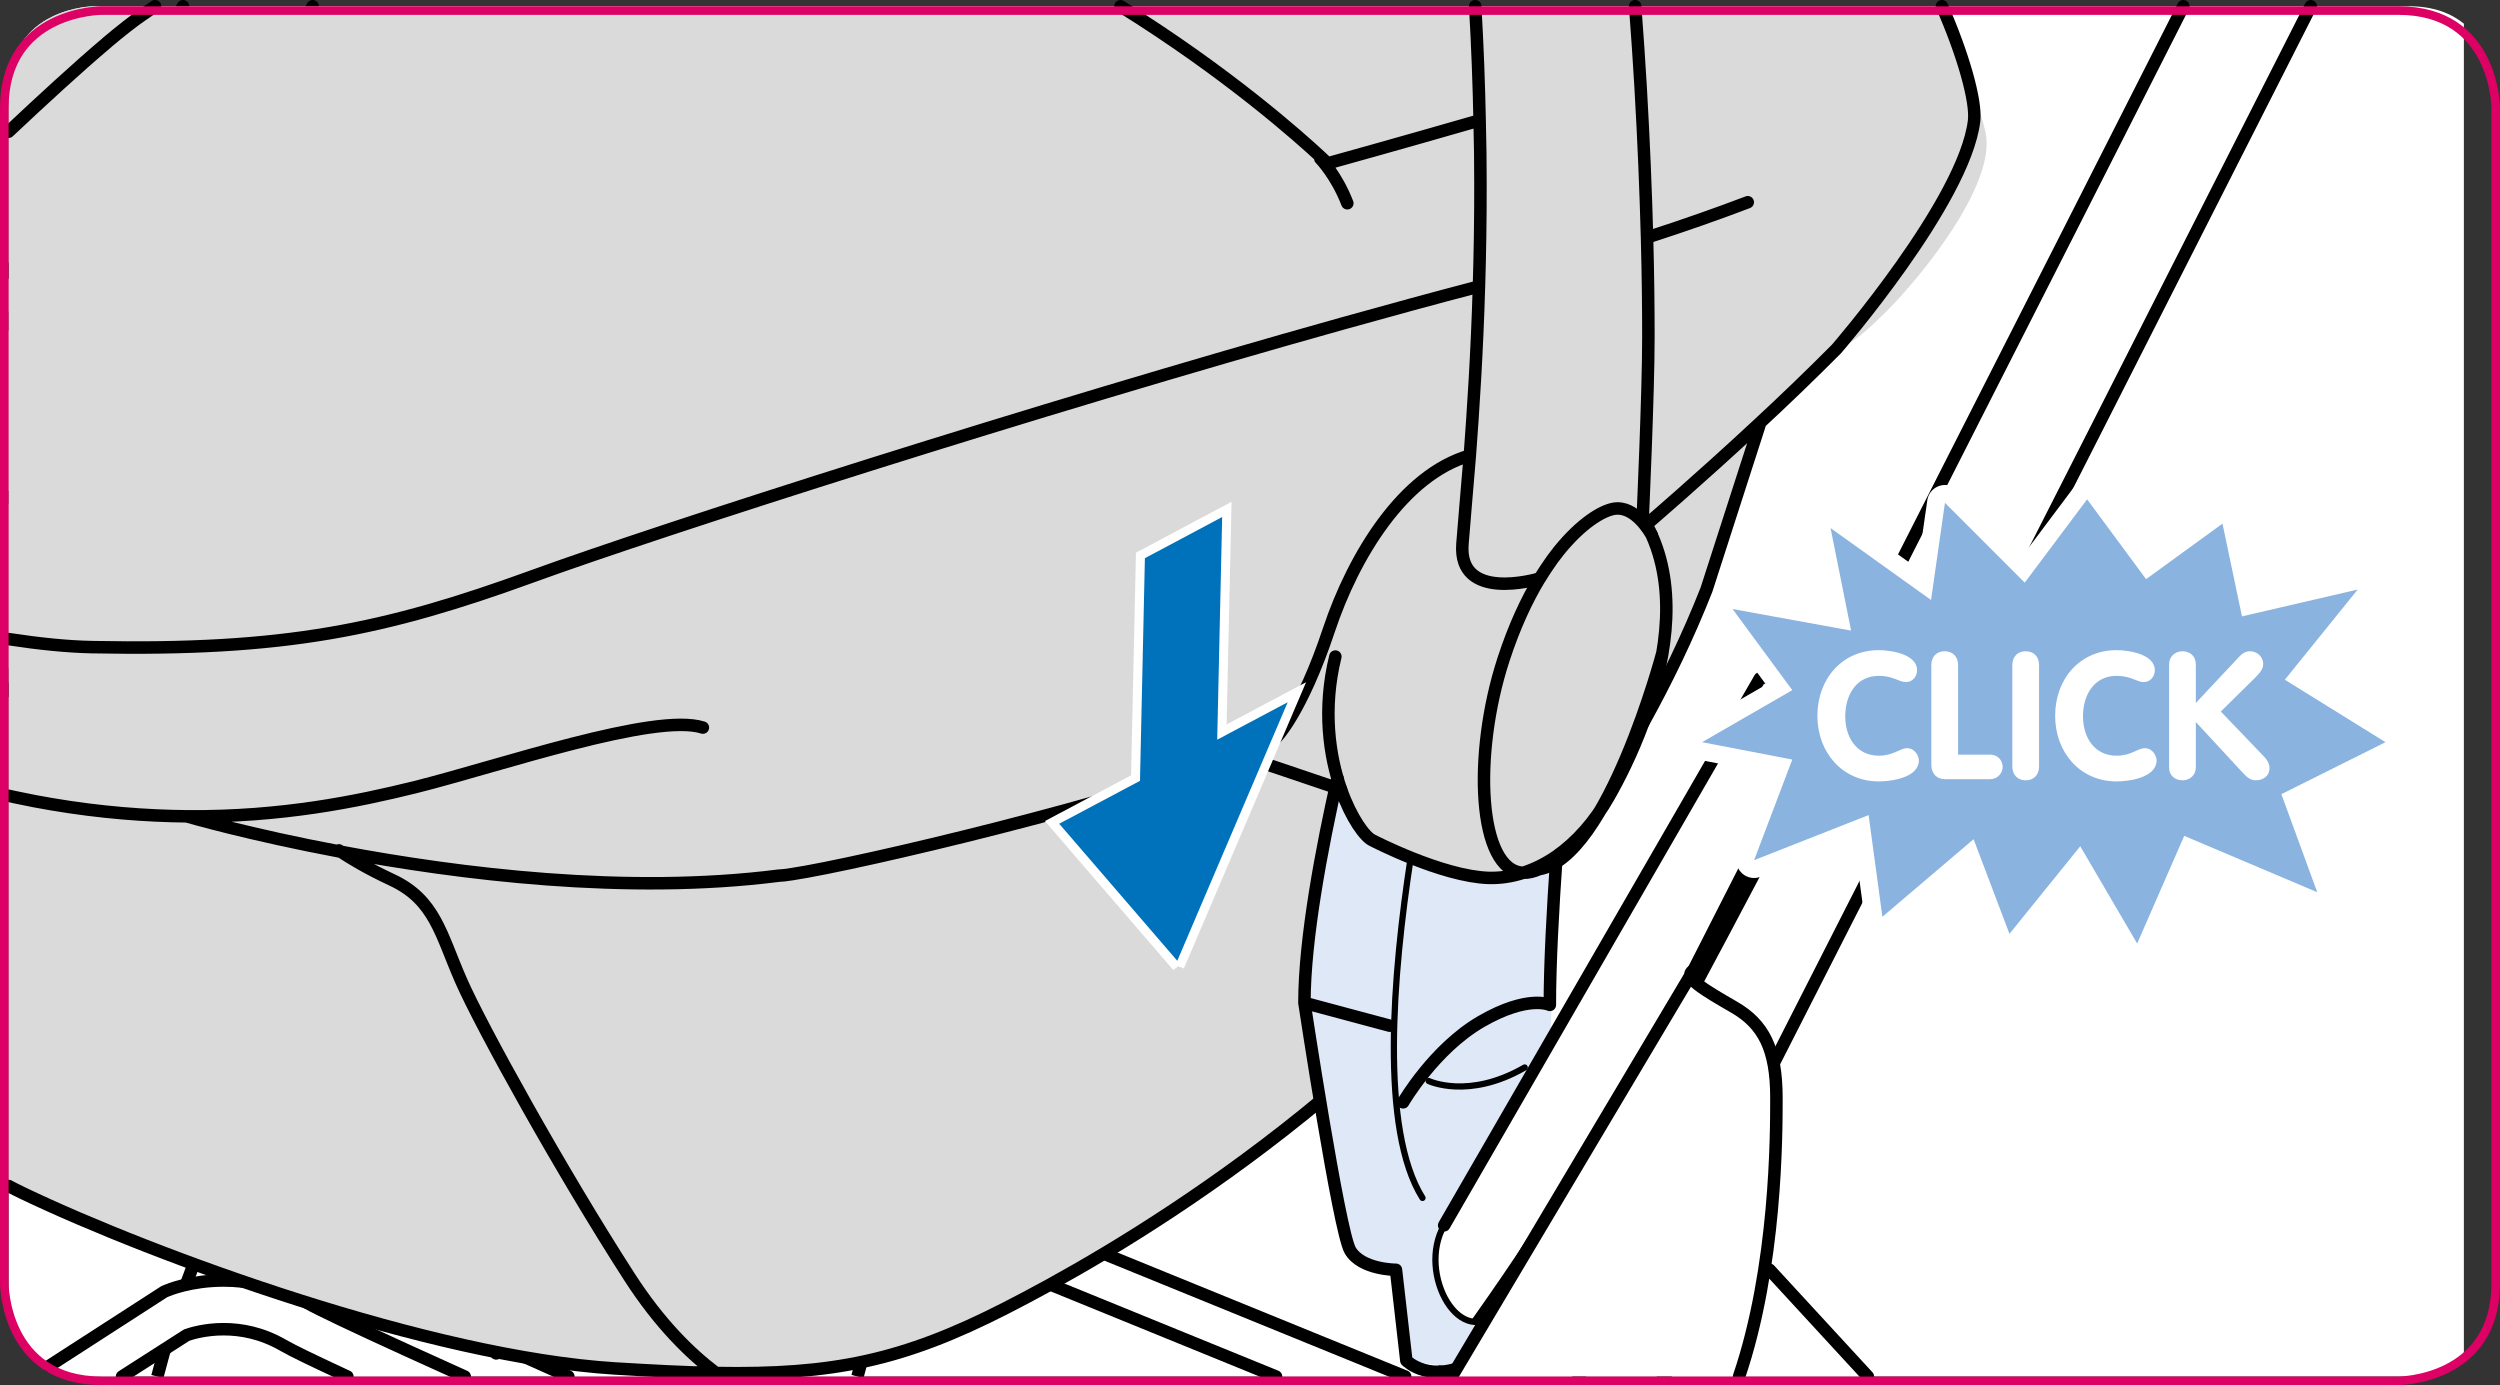 <?xml version="1.0" encoding="UTF-8"?>
<!DOCTYPE svg PUBLIC "-//W3C//DTD SVG 1.1//EN" "http://www.w3.org/Graphics/SVG/1.1/DTD/svg11.dtd">
<!-- Creator: CorelDRAW 2017 -->
<svg xmlns="http://www.w3.org/2000/svg" xml:space="preserve" width="51.35mm" height="28.45mm" version="1.1" style="shape-rendering:geometricPrecision; text-rendering:geometricPrecision; image-rendering:optimizeQuality; fill-rule:evenodd; clip-rule:evenodd"
viewBox="0 0 2516.26 1394.12"
 xmlns:xlink="http://www.w3.org/1999/xlink">
 <rect x="0" y="0" width="2516.26" height="1394.12" fill="#333333" stroke="none"/>
 <defs>
  <style type="text/css">
   <![CDATA[
    .str0 {stroke:black;stroke-width:12.57;stroke-miterlimit:4}
    .str3 {stroke:white;stroke-width:12.57;stroke-miterlimit:4}
    .str4 {stroke:white;stroke-width:5.65;stroke-miterlimit:4}
    .str6 {stroke:#DD0065;stroke-width:8.64;stroke-miterlimit:4}
    .str2 {stroke:black;stroke-width:6.29;stroke-linecap:round;stroke-linejoin:round;stroke-miterlimit:4}
    .str1 {stroke:black;stroke-width:12.57;stroke-linecap:round;stroke-linejoin:round;stroke-miterlimit:4}
    .str5 {stroke:white;stroke-width:35.89;stroke-linecap:round;stroke-linejoin:round;stroke-miterlimit:4}
    .fil1 {fill:none;fill-rule:nonzero}
    .fil4 {fill:#0072BB;fill-rule:nonzero}
    .fil5 {fill:#8AB3E0;fill-rule:nonzero}
    .fil3 {fill:#DADADA;fill-rule:nonzero}
    .fil2 {fill:#DFE8F7;fill-rule:nonzero}
    .fil0 {fill:white;fill-rule:nonzero}
   ]]>
  </style>
 </defs>
 <g id="Слой_x0020_1">
  <path class="fil0" d="M2479.91 23.87l0 1343.34c-24.81,18.27 -55.49,18.27 -55.49,18.27l-2329.27 0 0 0c-86.52,0 -86.52,-86.52 -86.52,-86.52l0 -1206.16 0 0c0,-86.52 86.52,-86.52 86.52,-86.52l2329.27 0 0 0c25.06,0 42.85,7.27 55.49,17.58z"/>
  <path class="fil0" d="M763.62 1385.49c35.99,-152.23 28.3,-310.35 -85.94,-338.27 -140.2,-34.25 -269.73,151.62 -329,338.27l-190.26 0c14.61,-57.36 35.85,-116.97 64.25,-177.52 144.38,-307.84 414.92,-429.02 594.72,-276.43 93.84,79.61 97.31,265.98 45.68,453.95l-99.45 0z"/>
  <path class="fil1 str0" d="M763.62 1385.49c35.99,-152.23 28.3,-310.35 -85.94,-338.27 -140.2,-34.25 -269.73,151.62 -329,338.27m468.71 -453.95c93.84,79.61 97.31,265.98 45.68,453.95m-704.65 0c14.61,-57.36 35.85,-116.97 64.25,-177.52 144.38,-307.84 414.92,-429.02 594.72,-276.43"/>
  <path class="fil0" d="M325.66 978.8c-52.32,-79.9 -101.25,-125.18 -166.09,-176.59 -42.75,-33.9 -92.44,-69.75 -150.95,-117.02l0 -2.58 70.73 -87.45c56.34,45.64 105.17,80.92 151.19,117.28 45.86,36.16 88.97,73.74 130.25,122.27 83.05,97.53 155.33,233.77 246.39,489.15l-107.8 38.37c-66.77,-187.46 -121.54,-303.5 -173.74,-383.44z"/>
  <path class="fil1 str1" d="M325.66 978.8c-52.32,-79.9 -101.25,-125.18 -166.09,-176.59 -42.75,-33.9 -92.44,-69.75 -150.95,-117.02m0 -2.58l70.73 -87.45c56.34,45.64 105.17,80.92 151.19,117.28 45.86,36.16 88.97,73.74 130.25,122.27 83.05,97.53 155.33,233.77 246.39,489.15l-107.8 38.37c-66.77,-187.46 -121.54,-303.5 -173.74,-383.44"/>
  <path class="fil0" d="M304.47 1142.58c-20.64,11.91 -33.09,22.23 -39.39,29.7 -6.41,7.55 -6.47,10.96 -6.5,11.87 -0.21,0.85 0.88,4.03 6.33,8.54 4.98,4.27 12.19,7.69 14.47,8.58l0.59 0.26 0.81 0.29 0.85 0.34c0.1,0.05 35.42,15.87 93.62,41.85 58.16,26.03 139.09,62.06 230.04,102.58l87.42 38.89 -120.65 0c-175.48,-78.14 -310.45,-138.57 -310.45,-138.57l0 -0.08c-5.93,-2.37 -26.4,-10.25 -41.8,-31.08 -5.67,-8.09 -10.29,-19.07 -10.25,-31.6 -0.03,-15.31 6.8,-30.51 18.31,-43.89 11.71,-13.53 28.42,-26.41 52.1,-40.16 117.52,-67.81 145.86,-84.21 146.21,-84.38 3.06,-1.8 15.16,-7.54 35.38,-7.52 15.32,0 35.18,3.23 59.17,13.05l0 0.05 893.58 364.18 -130 0 -782.07 -318.8 -0.03 0c-18.86,-7.73 -32.17,-9.4 -40.64,-9.4 -7.17,0 -10.98,1.18 -12.05,1.55 -5.94,3.46 -39.76,22.98 -145.04,83.74z"/>
  <path class="fil1 str1" d="M304.47 1142.58c-20.64,11.91 -33.09,22.23 -39.39,29.7 -6.41,7.55 -6.47,10.96 -6.5,11.87 -0.21,0.85 0.88,4.03 6.33,8.54 4.98,4.27 12.19,7.69 14.47,8.58l0.59 0.26 0.81 0.29 0.85 0.34c0.1,0.05 35.42,15.87 93.62,41.85 58.16,26.03 139.09,62.06 230.04,102.58l87.42 38.89m591.61 0l-782.07 -318.8 -0.03 0c-18.86,-7.73 -32.17,-9.4 -40.64,-9.4 -7.17,0 -10.98,1.18 -12.05,1.55 -5.94,3.46 -39.76,22.98 -145.04,83.74m267.58 242.91c-175.48,-78.14 -310.45,-138.57 -310.45,-138.57l0 -0.08c-5.93,-2.37 -26.4,-10.25 -41.8,-31.08 -5.67,-8.09 -10.29,-19.07 -10.25,-31.6 -0.03,-15.31 6.8,-30.51 18.31,-43.89 11.71,-13.53 28.42,-26.41 52.1,-40.16 117.52,-67.81 145.86,-84.21 146.21,-84.38 3.06,-1.8 15.16,-7.54 35.38,-7.52 15.32,0 35.18,3.23 59.17,13.05l0 0.05 893.58 364.18"/>
  <path class="fil0" d="M341.79 1381.84c-28.07,-13.07 -47,-22.18 -56.68,-27.73 -22.01,-12.71 -42.75,-16.23 -60.04,-16.25 -18.4,-0.03 -32.48,4.27 -37.15,5.91l-65.08 41.71 -27.69 0 0 0c-19.06,0 -33.92,-4.2 -45.51,-10.75l115.55 -74.57 1.85 -0.81c2,-0.85 24.48,-10.48 58.03,-10.51 24.09,-0.03 54.14,5.19 84.55,22.79 9.27,5.44 47.52,23.61 100.18,47.61 17.68,8.07 37.11,16.88 57.92,26.26l-118.1 0 -7.83 -3.64z"/>
  <path class="fil1 str1" d="M341.79 1381.84c-28.07,-13.07 -47,-22.18 -56.68,-27.73 -22.01,-12.71 -42.75,-16.23 -60.04,-16.25 -18.4,-0.03 -32.48,4.27 -37.15,5.91l-65.08 41.71m-73.19 -10.75l115.55 -74.57 1.85 -0.81c2,-0.85 24.48,-10.48 58.03,-10.51 24.09,-0.03 54.14,5.19 84.55,22.79 9.27,5.44 47.52,23.61 100.18,47.61 17.68,8.07 37.11,16.88 57.92,26.26m-118.1 0l-7.83 -3.64"/>
  <path class="fil0" d="M2325.77 6.29c-295.52,583.19 -606.37,1193.22 -606.43,1193.38l-101.97 -52.02c0.14,-0.23 54.99,-107.82 140.65,-276.26 85.7,-168.37 202.1,-397.3 324.94,-639.27 37.81,-74.49 76.24,-150.23 114.56,-225.84l128.25 0z"/>
  <path class="fil1 str1" d="M2325.77 6.29c-295.52,583.19 -606.37,1193.22 -606.43,1193.38l-101.97 -52.02c0.14,-0.23 54.99,-107.82 140.65,-276.26 85.7,-168.37 202.1,-397.3 324.94,-639.27 37.81,-74.49 76.24,-150.23 114.56,-225.84"/>
  <polygon class="fil0" points="314.66,6.29 35.7,515.29 8.63,500.47 8.63,326.59 184.17,6.29 "/>
  <path class="fil1 str1" d="M314.66 6.29l-278.96 509 -27.07 -14.82m0 -173.88l175.55 -320.3"/>
  <path class="fil0" d="M1447.59 1385.49c38.79,-52.35 75.49,-105.02 109.48,-157.71l96.17 62.11c-20.66,31.97 -42.23,63.85 -64.54,95.6l-141.11 0z"/>
  <path class="fil1 str1" d="M1447.59 1385.49c38.79,-52.35 75.49,-105.02 109.48,-157.71l96.17 62.11c-20.66,31.97 -42.23,63.85 -64.54,95.6"/>
  <polygon class="fil0" points="1673.86,1385.49 1781.02,1277.97 1880.02,1385.49 "/>
  <polyline class="fil1 str1" points="1673.86,1385.49 1781.02,1277.97 1880.02,1385.49 "/>
  <path class="fil0" d="M80.48 194.03c-6.3,3.65 -35.71,34.27 -71.85,80.21l0 421.1c16.35,-13.15 32.68,-27.89 47.73,-42.29l24.11 -459.02z"/>
  <path class="fil1 str1" d="M80.48 194.03c-6.3,3.65 -35.71,34.27 -71.85,80.21m0 421.1c16.35,-13.15 32.68,-27.89 47.73,-42.29l24.11 -459.02"/>
  <polygon class="fil2" points="92.64,92.58 260.48,24.86 316,56.95 332.22,378.14 252.36,608.21 237.45,715.15 102.1,767.96 53.85,740.07 "/>
  <polyline class="fil1 str1" points="92.64,92.58 260.48,24.86 316,56.95 332.22,378.14 252.36,608.21 237.45,715.15 102.1,767.96 53.85,740.07 92.64,92.58 "/>
  <polyline class="fil1 str2" points="142.92,471.77 141.38,497.21 102.11,754.39 "/>
  <polyline class="fil1 str1" points="92.64,92.58 164.4,118.25 142.91,471.76 "/>
  <polyline class="fil1 str2" points="142.8,474.05 332.22,378.14 228.76,315.26 260.49,24.9 "/>
  <line class="fil1" x1="228.77" y1="315.26" x2="150.16" y2= "352.12" />
  <line class="fil1 str2" x1="228.77" y1="315.26" x2="150.16" y2= "352.12" />
  <path class="fil3" d="M1650.94 523.2c0.94,-0.55 2.4,-1.37 2.4,-1.37 0,0 4.18,-187.37 5.76,-183.17 0.14,55.37 -0.98,87.87 -0.98,87.87 0,32.91 -4.77,95.3 -4.77,95.3l1.06 1.4c0.92,1.47 1.72,2.99 2.52,4.6 2.11,3.39 3.92,7.05 5.64,10.86 -1.18,-2.04 -5.33,-9.16 -11.62,-15.49zm-1555.79 -516.91c0,0 -86.52,0 -86.52,86.52l0 0 0 1100.93c4.67,2.46 9.43,4.87 14.33,7.21 133.06,63.67 410.74,164.85 595.84,176.41 37.96,2.31 71.5,4.17 101.86,4.58 117.6,2.07 188.09,-12.34 291.56,-65.26 99.56,-50.81 361.43,-198.21 553.97,-454.68 20.56,-14.2 38.91,-34.88 53.25,-60.37 10.13,-17.64 23.16,-43.55 34.32,-73.68l0.07 -0.12c23.63,-42.56 45.2,-87.16 63.79,-134.3 23.06,-71.6 40.35,-125.12 53.33,-165.38l-1.02 -1.18c25.65,-23.72 52.86,-49.91 78.45,-75.68 15.58,-4.6 30.93,-18.89 46.47,-34.15 1.85,-1.66 3.58,-3.49 5.27,-5.2 32.2,-32.22 109.86,-126.35 98.29,-178.87 -4.93,-22.42 -14.47,-44.43 -26.5,-63.69l0 -0.34c-3.67,-14.81 -10.04,-37.75 -19.44,-62.75l-1857.3 0z"/>
  <path class="fil1 str1" d="M1549.65 582.29c-3.63,1.03 -82.2,23.85 -77.69,-34.88 1.59,-20.42 4.27,-50.57 7.42,-88.88 3.44,-45.79 7.24,-103.46 9.2,-170.29 1,-32.38 1.57,-67.04 1.5,-103.53 0,-20.61 -0.25,-41.87 -0.83,-63.55 -0.74,-36.79 -2.16,-75.16 -4.45,-114.88m160.99 0c2.13,27.95 3.97,55.09 5.51,81.34 3.23,55.56 5.24,106.7 6.45,151.44 1.03,38.18 1.36,71.86 1.36,99.61 0.1,55.4 -5.74,183.19 -5.74,183.19m-164.79 -233.62c-0.73,0.26 -1.26,0.36 -1.96,0.61 -42.46,11.13 -87.63,23.44 -134.48,36.54 -309.41,86.56 -687.22,207.69 -816.27,254.69 -148.48,53.94 -248.75,75.14 -443.51,71.26 -24.42,-0.48 -52.72,-3.35 -83.74,-8.09m1750.5 -439.69c-29.02,11.08 -62.75,22.99 -101.39,35.51m-1549.93 -196.26c-29.46,24.81 -65.84,58.42 -99.19,89.76m1327.65 31.89c0,0 -2.07,-2.08 -6.36,-6.02 -21.03,-19.6 -93.93,-84.85 -202.15,-152.15m-971.7 0c-5.13,3.47 -9.38,6.4 -12.69,8.65 -9.71,6.61 -21.92,16.34 -35.56,27.76m1221.08 116.89c0,0 16.26,16.62 27.21,44.98m-1347.47 596.39l6.88 1.51c13.19,2.78 25.45,5.2 36.37,6.98 49.4,8.38 95.18,11.84 137.25,12.21 94.46,0.71 170.45,-14.94 229.1,-29.47 84.84,-21.26 241.07,-75.29 289.24,-59.87m781.76 -611.16c-79.47,22.94 -152.97,43.29 -152.97,43.29m618.35 -158.16c20.9,47.48 34.75,95.36 32.33,115.41 -9.74,80.95 -138.56,229.6 -138.56,229.6 -25.62,25.78 -52.83,51.97 -78.46,75.68 -60.23,56.06 -111.62,100 -111.62,100m-4.48 200.82c23.6,-42.52 45.19,-87.17 63.77,-134.27 23.06,-71.58 40.35,-125.17 53.31,-165.42m-1762.29 765.6c4.67,2.46 9.43,4.87 14.33,7.21 133.04,63.69 410.74,164.87 595.84,176.45 37.98,2.28 71.48,4.12 101.86,4.58 117.57,2.09 188.08,-12.38 291.56,-65.28 99.56,-50.82 361.43,-198.21 553.97,-454.66m-845.09 520.25c-0.07,-0.07 -0.31,-0.23 -0.45,-0.31 -25.1,-18.84 -56.55,-49.1 -87.39,-97.17 -68.02,-105.52 -149,-251.61 -169.19,-297.87 -20.33,-46.31 -26.14,-81.11 -69.51,-101.26 -24.89,-11.62 -41.61,-21.82 -51.36,-28.32 -0.67,-0.47 -1.4,-0.97 -2.09,-1.42m1313.29 -332.69c0.92,1.47 1.72,2.94 2.52,4.6 2.07,3.37 3.89,7.07 5.62,10.86m-312.75 255.89l-102.24 -34.57m-1058.42 61.99c0,0 61.84,18.01 154.08,35.34 118.57,22.25 287.55,43.58 440.56,24.05 2.47,0 6.93,-0.55 13.03,-1.47 67.52,-10.11 335.88,-73.87 450.75,-119.9 14.31,-5.7 26.17,-11.19 35.14,-16.1 1.47,0 27.47,-27.45 54.91,-109.91 24.87,-74.54 74.69,-156.22 141.77,-175.48"/>
  <path class="fil2" d="M1533.21 878.44l-51.08 3.43 -62.22 -18.66 -42.94 -20.62 -30.82 -59.31 -33.24 226.04c0,0 35.23,230.07 46.04,249.12 10.8,19.12 43.41,19.5 43.41,19.5l13.1 91.47 52.48 7.69 26.71 -48.16c0,0 -14.99,2.63 -25.4,-4.36 -20.57,-13.81 -37.31,-53.97 -15.73,-91.34 37.98,-65.67 106.99,-185.23 106.99,-185.23l5.69 -179.63 -32.98 10.06z"/>
  <path class="fil1 str1" d="M1566.77 859.96c-3.89,55.63 -6.85,111.22 -6.85,151.49 0,0 -21.64,-10.65 -69.08,16.73 -47.47,27.47 -78.6,81.33 -78.6,81.33m-13.5 -77.13l-85.83 -23.01c0,-64.44 17.67,-157.01 33.28,-226.08m-33.28 226.08c0,0 34.73,229.5 46.04,249.09 11.3,19.59 46.09,19.59 46.09,19.59l10.44 91.36c0,0 24.84,25.55 69.08,0 44.27,-25.56 395.62,-709.62 395.62,-709.62l-108.85 23.03 -317.78 550.45"/>
  <path class="fil1 str2" d="M1419.9 863.22c-17.96,116.83 -31.2,273.96 11.84,342.49m6.29 -117.65c0,0 40.05,19.05 96.58,-13.62m-81.08 158.85c-28.09,48.61 16.94,128.96 56.95,84.14"/>
  <path class="fil3" d="M1662.8 539.28c0,0 -0.17,-0.21 -0.25,-0.59 -2.41,-4.25 -17.43,-30.15 -38.3,-26.58 -12.15,2.16 -32.72,14.68 -54.68,41.62 0,0.21 -0.17,0.35 -0.4,0.47 -2.18,2.87 -4.46,5.83 -6.91,9.06 -4.05,5.81 -8.34,12.03 -12.43,18.91l-0.19 0.12c-12.9,21.3 -25.52,48.18 -36.34,81.41 -31.29,96.02 -25.69,213.16 19.9,214.75 4.8,0.12 10.2,-1.07 15.78,-3.56 69.8,-12.03 124.25,-217.73 124.25,-217.73l-10.44 -117.88z"/>
  <path class="fil1 str1" d="M1662.8 539.28c0,0 -0.17,-0.21 -0.25,-0.59 -2.41,-4.25 -17.43,-30.15 -38.3,-26.58 -12.15,2.16 -32.72,14.68 -54.68,41.62 0,0.21 -0.17,0.35 -0.4,0.47 -2.18,2.87 -4.46,5.83 -6.91,9.06 -4.05,5.81 -8.34,12.03 -12.43,18.91l-0.19 0.12c-12.9,21.3 -25.52,48.18 -36.34,81.41 -31.29,96.02 -25.69,213.16 19.9,214.75 4.8,0.12 10.2,-1.07 15.78,-3.56 69.8,-12.03 124.25,-217.73 124.25,-217.73m-10.44 -117.88c26.51,59.97 12.19,131.74 -8.97,188.53l-0.09 0.17c-11.15,30.12 -24.18,56.04 -34.32,73.69 -14.33,25.48 -32.69,46.12 -53.24,60.37 -10.55,7.24 -21.56,12.71 -32.98,16.41 -11.53,3.77 -23.31,5.5 -35.04,5.15 -47.14,-1.62 -116.46,-37.63 -116.46,-37.63 -7.74,-3.32 -21.61,-22.25 -31.94,-51.36 -11.76,-33.61 -18.72,-80.75 -5.7,-133.78"/>
  <polyline class="fil1 str3" points="1185.76,972.32 1061.63,828.27 1144.62,784.19 1149.55,560.1 1233.04,515.64 1228.05,739.75 1301.81,700.56 1185.76,972.32 "/>
  <polygon class="fil4" points="1185.76,972.32 1061.63,828.27 1144.62,784.19 1149.55,560.1 1233.04,515.64 1228.05,739.75 1301.81,700.56 "/>
  <polyline class="fil1 str4" points="1185.76,972.32 1061.63,828.27 1144.62,784.19 1149.55,560.1 1233.04,515.64 1228.05,739.75 1301.81,700.56 1185.76,972.32 "/>
  <path class="fil0" d="M1750.38 1385.49c37.6,-110.7 37.6,-243.45 37.6,-280.54 0,-49.41 -13.12,-74.19 -42.58,-91.22 -29.47,-17.05 -52.54,-30.32 -41,-36.98l-243.17 408.74 289.15 0z"/>
  <path class="fil1 str1" d="M1750.38 1385.49c37.6,-110.7 37.6,-243.45 37.6,-280.54 0,-49.41 -13.12,-74.19 -42.58,-91.22 -29.47,-17.05 -52.54,-30.32 -41,-36.98l-243.17 408.74"/>
  <polygon class="fil0" points="1943.6,603.89 1957.6,506.1 2037.89,586.43 2100.7,502.6 2160.04,582.91 2236.94,527.04 2256.56,620.4 2373.05,593.37 2299.7,684.17 2401.01,747.01 2296.21,799.34 2332.32,898.03 2198.44,841.31 2151.07,949.67 2093.78,851.77 2022.54,939.91 1986.43,844.66 1894.64,922.75 1880.75,820.38 1765.51,865.77 1803.93,764.51 1713.16,747.01 1803.93,694.65 1743.83,612.99 1863.14,634.73 1842.46,531.5 "/>
  <polyline class="fil1 str5" points="1943.6,603.89 1957.6,506.1 2037.89,586.43 2100.7,502.6 2160.04,582.91 2236.94,527.04 2256.56,620.4 2373.05,593.37 2299.7,684.17 2401.01,747.01 2296.21,799.34 2332.32,898.03 2198.44,841.31 2151.07,949.67 2093.78,851.77 2022.54,939.91 1986.43,844.66 1894.64,922.75 1880.75,820.38 1765.51,865.77 1803.93,764.51 1713.16,747.01 1803.93,694.65 1743.83,612.99 1863.14,634.73 1842.46,531.5 1943.6,603.89 "/>
  <polygon class="fil5" points="1943.6,603.89 1957.6,506.1 2037.89,586.43 2100.7,502.6 2160.04,582.91 2236.94,527.04 2256.56,620.4 2373.05,593.37 2299.7,684.17 2401.01,747.01 2296.21,799.34 2332.32,898.03 2198.44,841.31 2151.07,949.67 2093.78,851.77 2022.54,939.91 1986.43,844.66 1894.64,922.75 1880.75,820.38 1765.51,865.77 1803.93,764.51 1713.16,747.01 1803.93,694.65 1743.83,612.99 1863.14,634.73 1842.46,531.5 "/>
  <path class="fil0" d="M1890.97 654.39c13.08,0 38.56,4.3 38.56,20.12 0,6.45 -4.49,12.02 -11.11,12.02 -7.35,0 -12.38,-6.26 -27.45,-6.26 -22.25,0 -33.73,18.79 -33.73,40.71 0,21.35 11.65,39.64 33.73,39.64 15.07,0 21.16,-7.54 28.52,-7.54 8.09,0 11.86,8.09 11.86,12.21 0,17.25 -27.11,21.21 -40.38,21.21 -36.44,0 -61.75,-28.92 -61.75,-66.07 0,-37.32 25.13,-66.04 61.75,-66.04z"/>
  <path class="fil0" d="M1943.9 669.46c0,-8.97 5.72,-13.99 13.45,-13.99 7.73,0 13.47,5.01 13.47,13.99l0 90.11 31.92 0c9.16,0 13.12,6.78 12.93,12.88 -0.38,5.93 -5.03,11.84 -12.93,11.84l-44.86 0c-8.77,0 -13.99,-5.74 -13.99,-14.71l0 -100.13z"/>
  <path class="fil0" d="M2025.42 669.46c0,-8.97 5.74,-13.99 13.45,-13.99 7.73,0 13.47,5.01 13.47,13.99l0 101.92c0,8.97 -5.74,14.02 -13.47,14.02 -7.71,0 -13.45,-5.05 -13.45,-14.02l0 -101.92z"/>
  <path class="fil0" d="M2130.27 654.39c13.08,0 38.56,4.3 38.56,20.12 0,6.45 -4.49,12.02 -11.11,12.02 -7.35,0 -12.38,-6.26 -27.45,-6.26 -22.27,0 -33.73,18.79 -33.73,40.71 0,21.35 11.65,39.64 33.73,39.64 15.07,0 21.16,-7.54 28.52,-7.54 8.09,0 11.84,8.09 11.84,12.21 0,17.25 -27.09,21.21 -40.36,21.21 -36.44,0 -61.75,-28.92 -61.75,-66.07 0,-37.32 25.13,-66.04 61.75,-66.04z"/>
  <path class="fil0" d="M2183.2 668.76c0,-7.35 5.38,-13.27 13.45,-13.27 7.73,0 13.47,4.99 13.47,13.27l0 38.76 44.15 -47.04c1.97,-2.13 5.38,-4.99 10.41,-4.99 6.81,0 13.27,5.18 13.27,12.91 0,4.67 -2.87,8.43 -8.78,14.35l-33.93 33.4 41.47 43.21c4.3,4.32 7.54,8.28 7.54,13.66 0,8.42 -6.65,12.38 -14,12.38 -5.24,0 -8.61,-3.04 -13.66,-8.44l-46.47 -50.23 0 45.74c0,7.02 -5.38,12.93 -13.47,12.93 -7.71,0 -13.45,-5.05 -13.45,-12.93l0 -103.7z"/>
  <path class="fil1 str6" d="M102.32 10.62c0,0 -98,0 -98,98l0 1183.16c0,0 0,98.02 98,98.02l2311.6 0c0,0 98.02,0 98.02,-98.02l0 -1183.16c0,0 0,-98 -98.02,-98l-2311.6 0z"/>
 </g>
</svg>

